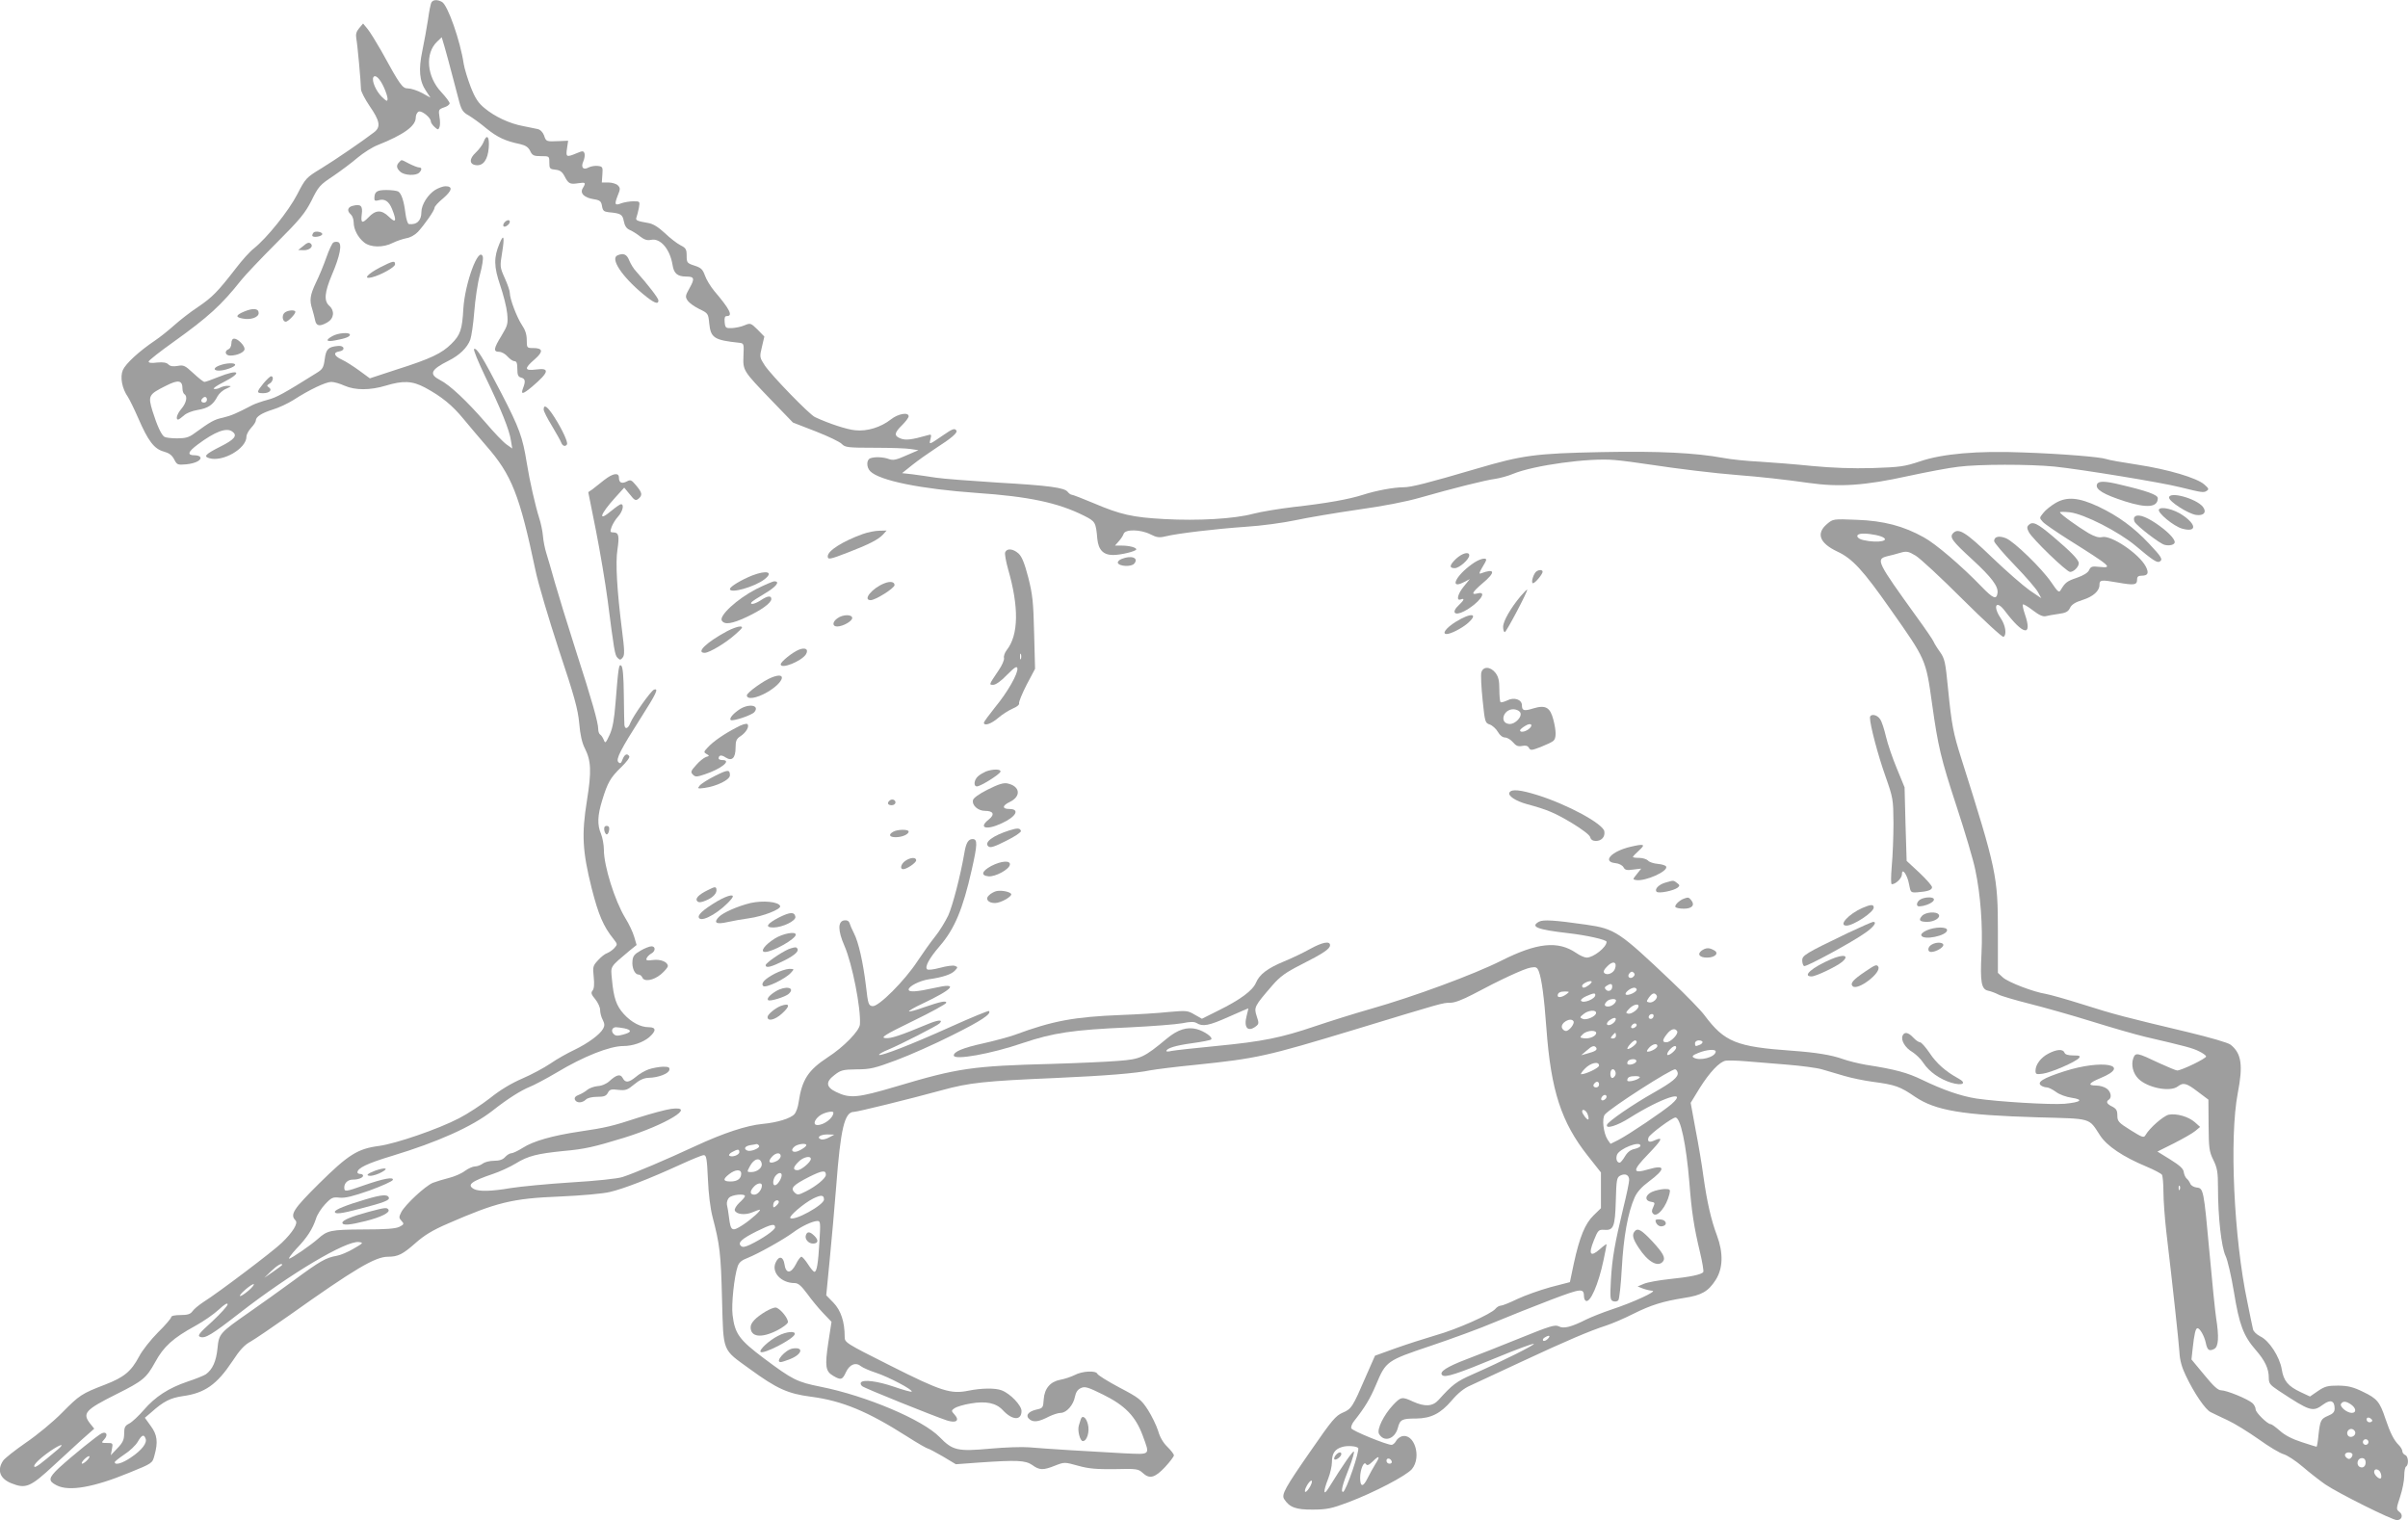 <?xml version="1.0" standalone="no"?>
<!DOCTYPE svg PUBLIC "-//W3C//DTD SVG 20010904//EN"
 "http://www.w3.org/TR/2001/REC-SVG-20010904/DTD/svg10.dtd">
<svg version="1.0" xmlns="http://www.w3.org/2000/svg"
 width="1280pt" height="808pt" viewBox="0 0 1280 808"
 preserveAspectRatio="xMidYMid meet">
<g transform="translate(0,808) scale(0.1,-0.1)"
fill="#9e9e9e" stroke="none">
<path d="M2294 8068 c-5 -7 -13 -49 -19 -93 -7 -44 -20 -118 -30 -165 -21
-100 -16 -161 20 -214 l23 -35 -45 25 c-25 13 -58 24 -74 24 -30 0 -41 15
-143 201 -27 47 -59 99 -72 115 l-24 29 -21 -25 c-15 -18 -19 -32 -15 -55 6
-29 24 -226 25 -271 1 -12 21 -51 46 -88 54 -78 60 -110 25 -138 -61 -47 -207
-147 -282 -193 -81 -49 -84 -53 -128 -138 -46 -89 -161 -232 -231 -288 -20
-15 -63 -63 -95 -105 -96 -124 -125 -154 -202 -206 -41 -27 -97 -71 -126 -97
-29 -26 -75 -63 -102 -81 -86 -58 -156 -123 -171 -157 -16 -38 -4 -99 27 -143
9 -14 34 -65 55 -113 52 -120 84 -163 135 -177 29 -8 44 -19 56 -42 15 -29 18
-30 65 -26 49 5 83 23 73 39 -3 5 -16 9 -29 9 -42 0 -37 18 17 58 91 68 152
91 183 68 29 -21 12 -42 -64 -80 -79 -40 -90 -52 -60 -61 71 -23 199 50 199
114 0 11 11 32 25 47 14 15 25 32 25 39 0 20 32 40 90 58 30 9 80 32 110 51
85 55 172 96 201 96 15 0 46 -9 70 -20 57 -25 136 -25 219 0 93 28 141 26 209
-10 89 -48 145 -94 205 -167 31 -37 85 -102 121 -143 135 -154 177 -261 261
-660 14 -69 71 -260 125 -425 83 -248 101 -315 108 -390 5 -61 15 -104 30
-133 33 -66 36 -121 11 -277 -29 -180 -24 -270 25 -466 36 -141 62 -203 117
-271 21 -27 21 -28 3 -48 -9 -10 -27 -22 -37 -26 -11 -3 -33 -20 -49 -38 -27
-29 -29 -35 -23 -89 4 -38 2 -62 -6 -72 -10 -12 -7 -21 14 -46 14 -17 26 -43
26 -57 0 -15 6 -39 14 -53 10 -20 11 -31 2 -47 -17 -31 -81 -78 -154 -113 -36
-17 -93 -49 -126 -72 -34 -23 -101 -59 -150 -80 -58 -25 -118 -61 -170 -103
-45 -35 -119 -84 -166 -108 -111 -58 -336 -135 -425 -147 -114 -15 -163 -46
-318 -199 -138 -137 -157 -166 -126 -197 15 -15 -15 -63 -73 -119 -45 -44
-340 -267 -417 -315 -24 -16 -50 -37 -58 -49 -11 -15 -25 -20 -64 -20 -29 0
-49 -4 -49 -11 0 -6 -31 -43 -70 -81 -38 -38 -84 -96 -101 -129 -42 -79 -80
-110 -181 -149 -125 -48 -136 -56 -228 -149 -47 -48 -133 -119 -192 -159 -59
-41 -114 -84 -122 -97 -33 -50 -16 -95 44 -119 77 -31 101 -21 226 95 44 41
110 101 147 135 l68 60 -21 26 c-44 56 -28 74 140 158 140 70 158 85 205 170
45 83 95 128 214 193 42 23 97 61 124 86 30 28 47 38 47 28 0 -8 -37 -49 -82
-91 -70 -63 -80 -76 -64 -82 26 -10 61 11 210 127 269 209 565 385 633 377 26
-3 25 -5 -27 -35 -30 -18 -71 -35 -90 -38 -57 -10 -88 -27 -230 -132 -74 -54
-180 -130 -235 -168 -159 -111 -161 -114 -169 -193 -7 -68 -26 -111 -62 -137
-11 -7 -55 -25 -98 -39 -100 -34 -171 -80 -232 -151 -27 -31 -61 -63 -76 -71
-24 -12 -28 -21 -28 -54 0 -32 -7 -48 -36 -78 l-35 -37 6 33 c6 31 5 32 -26
32 -31 0 -32 1 -15 19 21 23 13 43 -12 33 -21 -9 -157 -119 -229 -185 -56 -53
-58 -69 -12 -92 65 -34 197 -11 386 67 123 50 123 50 134 92 20 71 15 110 -20
157 l-31 43 33 28 c67 60 102 77 168 87 118 16 182 62 264 185 39 60 65 88 97
105 23 13 117 77 208 141 342 243 454 310 522 310 54 0 79 13 147 73 45 40 90
68 169 102 261 114 344 135 597 145 115 5 228 15 266 24 74 17 210 70 374 145
61 28 117 51 126 51 14 0 17 -19 22 -127 3 -77 13 -158 25 -203 38 -145 44
-193 50 -435 8 -287 -1 -264 148 -372 144 -105 202 -131 325 -147 167 -22 301
-78 510 -211 56 -36 107 -65 112 -65 4 0 40 -19 78 -41 l70 -42 122 9 c204 14
247 12 284 -13 38 -28 58 -29 122 -3 49 19 50 19 122 -1 57 -16 98 -19 196
-18 114 3 124 1 146 -19 37 -35 65 -28 119 29 26 28 48 57 48 63 0 7 -16 27
-35 46 -22 21 -40 52 -49 85 -9 28 -33 78 -54 111 -36 55 -47 64 -152 119 -62
33 -115 66 -117 73 -8 18 -79 15 -121 -7 -20 -10 -54 -21 -76 -25 -53 -10 -84
-46 -88 -104 -3 -45 -4 -47 -41 -55 -45 -11 -58 -34 -32 -53 21 -15 48 -11
102 17 21 10 48 19 61 19 31 0 68 42 76 86 5 24 15 39 32 46 21 10 37 5 118
-35 117 -58 172 -115 210 -217 39 -107 45 -101 -96 -95 -173 9 -431 25 -508
32 -36 3 -128 0 -205 -7 -175 -16 -201 -10 -270 61 -89 92 -391 220 -633 268
-125 25 -149 37 -300 150 -132 99 -156 131 -168 232 -7 57 9 205 27 257 7 22
22 34 54 46 55 22 188 96 241 135 44 33 104 61 130 61 15 0 16 -11 10 -107 -7
-120 -14 -163 -27 -163 -5 0 -20 18 -34 40 -14 22 -30 40 -35 40 -5 0 -19 -18
-30 -41 -26 -50 -53 -50 -60 1 -6 41 -29 47 -46 11 -26 -52 27 -111 100 -111
19 0 35 -14 67 -57 23 -32 61 -78 85 -103 l44 -46 -17 -110 c-19 -127 -15
-153 26 -177 41 -24 49 -22 68 20 20 42 53 54 81 30 9 -7 45 -23 79 -34 67
-22 198 -91 189 -100 -2 -3 -45 9 -94 26 -88 30 -165 40 -176 22 -3 -5 0 -13
7 -19 12 -11 383 -160 450 -182 50 -16 70 -1 41 31 -18 20 -18 21 0 34 10 7
48 19 86 25 81 14 135 3 171 -36 50 -54 99 -56 99 -4 0 30 -60 93 -106 110
-34 13 -106 12 -176 -2 -94 -19 -143 -4 -415 133 -241 121 -243 123 -243 154
0 79 -20 139 -59 180 l-39 40 18 185 c10 102 26 280 35 395 23 304 44 395 94
395 19 0 295 68 467 115 145 40 228 49 604 65 270 12 429 25 505 41 28 5 136
19 240 29 328 34 376 45 845 187 470 143 469 143 509 143 24 0 65 16 121 45
142 76 273 137 307 142 28 5 34 2 43 -21 15 -40 28 -136 40 -301 24 -331 79
-501 222 -681 l68 -86 0 -95 0 -95 -39 -38 c-45 -44 -74 -113 -105 -255 l-21
-100 -104 -27 c-57 -16 -136 -44 -176 -63 -39 -19 -79 -35 -87 -35 -9 0 -22
-8 -29 -17 -23 -28 -207 -110 -319 -141 -58 -17 -154 -48 -213 -69 l-108 -39
-48 -109 c-71 -165 -77 -174 -124 -194 -37 -16 -58 -41 -165 -196 -142 -204
-161 -239 -146 -263 28 -44 63 -57 152 -56 75 0 101 6 187 38 140 53 310 142
340 177 54 65 12 195 -55 174 -11 -4 -25 -15 -30 -26 -6 -10 -16 -19 -23 -19
-26 0 -210 75 -214 88 -3 7 4 26 16 40 56 71 84 117 116 193 52 124 57 127
289 205 110 37 264 93 341 126 77 32 212 86 299 119 164 62 175 63 176 17 0
-9 4 -19 9 -22 23 -15 68 87 95 217 9 42 16 79 16 83 0 3 -16 -8 -36 -26 -50
-44 -62 -28 -32 46 22 55 26 59 55 57 50 -4 58 15 62 154 3 111 5 124 23 134
27 14 48 4 48 -23 0 -13 -14 -80 -31 -148 -46 -192 -59 -266 -66 -382 -5 -96
-4 -108 11 -114 10 -4 22 -2 28 4 6 6 14 83 19 172 9 165 32 294 68 375 13 29
37 56 76 85 89 66 89 91 -1 65 -88 -26 -89 -9 -4 79 74 77 84 96 36 75 -29
-14 -41 -8 -33 15 7 18 126 106 143 106 27 0 57 -141 74 -345 12 -158 25 -239
56 -369 13 -54 21 -103 18 -107 -8 -14 -73 -27 -181 -38 -56 -6 -117 -17 -135
-25 l-33 -14 28 -11 c16 -6 38 -11 50 -12 30 -1 -105 -63 -215 -99 -48 -16
-108 -40 -135 -53 -81 -41 -122 -51 -147 -37 -20 10 -47 2 -207 -63 -101 -41
-228 -91 -281 -111 -108 -41 -149 -68 -132 -85 14 -16 80 6 295 95 99 41 186
73 192 71 11 -3 -164 -91 -327 -163 -84 -37 -106 -54 -178 -134 -32 -36 -72
-39 -137 -10 -58 27 -64 26 -105 -17 -50 -53 -88 -130 -76 -154 26 -47 84 -29
100 30 12 46 22 51 98 51 78 1 129 26 188 95 33 39 66 66 99 80 28 13 151 70
275 128 238 111 360 163 450 192 30 10 94 37 141 61 96 48 159 67 271 85 94
14 129 35 168 96 39 61 41 143 7 235 -31 82 -53 178 -72 313 -8 61 -27 174
-42 251 l-26 142 47 77 c54 86 106 141 139 147 13 2 61 1 107 -3 47 -4 146
-12 220 -18 74 -6 158 -17 185 -25 28 -8 81 -24 119 -35 37 -11 105 -25 150
-31 121 -16 146 -25 226 -80 109 -73 249 -97 653 -109 290 -8 268 -1 330 -96
36 -56 122 -114 247 -166 41 -17 78 -37 82 -43 4 -6 8 -47 8 -91 0 -44 7 -139
15 -210 34 -287 66 -583 70 -642 2 -43 13 -82 34 -125 44 -93 104 -181 132
-194 13 -7 54 -26 90 -43 37 -17 111 -63 165 -101 54 -39 114 -75 134 -80 19
-6 64 -35 100 -66 36 -31 90 -73 120 -94 69 -47 356 -190 381 -190 27 0 35 28
13 44 -17 13 -17 16 4 80 12 36 22 86 22 111 0 24 4 47 10 50 15 10 12 55 -5
61 -8 4 -15 12 -15 20 0 8 -9 23 -19 33 -26 26 -45 63 -71 140 -30 90 -44 107
-119 143 -53 26 -79 32 -132 33 -57 0 -71 -4 -108 -29 l-42 -29 -49 23 c-68
32 -91 60 -101 121 -11 67 -67 154 -115 176 -19 10 -36 26 -38 38 -3 11 -16
76 -30 145 -72 341 -96 873 -51 1109 29 149 20 212 -38 258 -14 11 -108 38
-228 67 -336 80 -387 93 -554 146 -88 28 -178 53 -200 57 -65 10 -201 62 -229
88 l-26 24 0 218 c0 296 -7 329 -195 923 -42 132 -51 178 -70 370 -14 141 -17
158 -43 195 -16 22 -31 47 -34 55 -3 8 -43 67 -89 130 -211 293 -219 307 -159
323 19 4 52 13 72 19 32 9 42 8 80 -15 24 -14 136 -118 250 -232 114 -113 212
-204 218 -200 18 11 11 61 -15 99 -44 65 -24 100 22 39 98 -130 148 -139 107
-19 -9 26 -14 50 -11 53 3 3 27 -11 54 -32 32 -25 54 -34 68 -30 11 3 41 8 68
12 37 5 50 11 60 31 8 18 28 31 67 43 57 18 90 48 90 80 0 27 8 28 95 13 90
-16 105 -14 105 16 0 15 7 20 24 20 34 0 40 14 22 49 -36 68 -185 169 -233
156 -17 -4 -39 3 -71 21 -57 34 -152 102 -152 111 0 3 23 3 52 0 77 -9 260
-103 350 -178 92 -78 115 -92 128 -84 18 11 11 24 -57 96 -81 86 -163 146
-268 196 -105 49 -168 55 -229 19 -24 -14 -54 -38 -65 -53 -21 -26 -21 -26 -2
-47 11 -12 70 -52 131 -91 234 -147 244 -156 168 -148 -37 4 -44 2 -53 -17 -6
-14 -30 -29 -65 -41 -53 -18 -62 -25 -86 -65 -9 -16 -15 -11 -51 42 -49 72
-196 215 -240 233 -37 15 -63 9 -63 -15 0 -8 49 -66 109 -128 60 -62 116 -127
125 -145 l17 -31 -62 42 c-34 24 -124 102 -200 175 -140 135 -178 158 -206
130 -22 -22 -8 -41 102 -142 102 -94 138 -142 133 -177 -5 -37 -23 -30 -84 33
-106 110 -245 229 -308 263 -107 60 -214 88 -356 93 -125 5 -126 5 -158 -22
-59 -50 -41 -101 53 -146 82 -38 137 -98 285 -309 188 -267 187 -264 220 -500
32 -228 46 -289 131 -548 44 -134 89 -285 99 -336 28 -132 40 -299 33 -441 -8
-156 -1 -193 35 -201 15 -3 39 -12 54 -20 15 -8 90 -30 165 -49 76 -19 225
-61 331 -94 106 -33 234 -70 285 -82 215 -50 253 -60 286 -77 19 -9 36 -21 38
-27 3 -10 -131 -75 -154 -75 -6 0 -49 18 -95 39 -118 56 -126 58 -138 27 -13
-36 -2 -81 27 -110 48 -48 168 -72 209 -41 30 23 47 18 107 -28 l56 -42 1
-135 c1 -122 3 -140 25 -185 21 -43 25 -64 25 -150 0 -154 18 -313 40 -360 11
-22 31 -109 45 -194 28 -172 50 -231 115 -306 50 -57 70 -100 70 -148 0 -30 6
-38 51 -68 170 -112 182 -116 239 -74 38 28 60 20 60 -22 0 -18 -9 -28 -34
-38 -39 -17 -43 -23 -52 -104 -3 -34 -8 -61 -10 -61 -2 0 -38 11 -80 25 -50
16 -90 37 -115 60 -22 19 -43 35 -49 35 -17 0 -80 62 -80 79 0 10 -8 25 -17
33 -25 22 -137 68 -166 68 -17 0 -41 22 -90 82 l-68 82 6 55 c9 83 16 111 26
111 13 0 36 -41 44 -77 8 -40 18 -47 45 -33 23 12 26 64 10 165 -5 33 -21 188
-35 345 -31 339 -32 344 -69 348 -15 2 -30 11 -33 20 -4 9 -12 22 -19 27 -7 6
-14 21 -16 35 -2 18 -21 35 -72 67 l-68 42 88 44 c49 25 100 54 114 66 l25 21
-28 25 c-34 30 -98 48 -139 40 -29 -7 -102 -71 -123 -108 -9 -16 -16 -14 -80
26 -64 40 -70 47 -70 78 0 27 -6 36 -27 47 -29 14 -35 26 -18 37 17 11 11 43
-12 59 -12 9 -37 16 -55 16 -48 0 -41 13 21 39 173 71 11 102 -193 36 -112
-36 -147 -58 -120 -76 8 -5 21 -9 30 -9 8 0 30 -11 48 -24 18 -14 55 -27 83
-31 67 -10 49 -24 -38 -32 -75 -6 -356 11 -469 28 -82 13 -175 45 -287 99 -78
38 -143 56 -298 80 -41 7 -97 21 -125 31 -58 21 -142 35 -270 44 -296 21 -358
46 -465 189 -19 26 -98 107 -175 180 -278 264 -300 279 -453 301 -168 24 -228
28 -251 16 -49 -27 -10 -42 154 -61 98 -11 205 -35 205 -46 0 -29 -70 -84
-106 -84 -11 0 -36 11 -56 25 -97 66 -208 54 -397 -41 -147 -74 -467 -192
-696 -257 -88 -25 -221 -67 -295 -92 -180 -61 -277 -81 -526 -105 -115 -11
-221 -23 -236 -26 -16 -4 -28 -4 -28 -1 0 15 49 30 137 42 52 7 98 16 101 20
11 11 -36 44 -77 55 -51 13 -100 -2 -158 -50 -123 -102 -140 -110 -259 -119
-60 -5 -219 -12 -354 -16 -421 -11 -498 -22 -826 -120 -206 -61 -246 -65 -320
-29 -54 26 -56 54 -8 90 33 26 45 29 118 30 71 0 96 6 211 49 72 27 205 86
296 132 153 76 211 114 196 129 -3 3 -95 -35 -204 -84 -208 -94 -371 -157
-380 -149 -3 3 19 16 49 28 67 28 260 127 272 139 22 22 -7 20 -66 -5 -144
-60 -193 -76 -222 -73 -26 3 -5 17 147 91 97 47 177 91 177 97 0 13 -31 6
-124 -26 -38 -14 -71 -22 -74 -20 -3 3 28 21 69 40 171 81 197 115 67 85 -94
-21 -138 -24 -138 -9 0 18 60 48 109 55 71 10 119 26 137 46 16 17 16 19 0 25
-10 4 -45 -1 -78 -10 -38 -10 -65 -13 -70 -8 -13 13 11 58 67 123 79 91 123
196 170 404 31 137 32 165 5 165 -23 0 -35 -20 -44 -75 -21 -122 -62 -278 -85
-330 -16 -33 -47 -85 -71 -114 -24 -30 -66 -89 -93 -130 -68 -104 -208 -244
-239 -239 -21 3 -24 10 -35 108 -15 124 -39 232 -64 280 -10 19 -20 43 -23 53
-4 12 -14 17 -28 15 -35 -5 -35 -54 1 -136 41 -94 88 -332 82 -417 -2 -34 -87
-121 -171 -175 -105 -69 -137 -119 -155 -240 -3 -24 -13 -52 -22 -62 -20 -23
-93 -45 -169 -52 -85 -8 -207 -48 -358 -118 -155 -72 -324 -144 -386 -164 -26
-9 -141 -21 -275 -29 -126 -8 -270 -22 -320 -30 -105 -18 -169 -19 -196 -5
-39 22 -14 41 101 80 36 12 91 37 122 56 65 40 114 52 253 66 112 10 161 21
321 70 223 69 393 172 252 154 -29 -4 -107 -25 -173 -46 -140 -46 -174 -54
-316 -75 -141 -21 -244 -50 -300 -86 -25 -16 -53 -29 -61 -29 -8 0 -23 -9 -33
-20 -12 -14 -31 -20 -59 -20 -23 0 -50 -7 -60 -15 -11 -8 -29 -15 -41 -15 -12
0 -36 -11 -54 -24 -18 -14 -56 -30 -84 -37 -29 -7 -67 -19 -86 -26 -41 -17
-147 -116 -168 -156 -13 -26 -13 -31 1 -46 15 -16 14 -19 -11 -32 -21 -10 -72
-14 -193 -14 -173 -1 -190 -5 -240 -50 -36 -32 -141 -105 -153 -105 -5 0 12
24 39 53 57 59 86 105 104 160 6 21 29 56 49 77 33 35 41 38 76 34 30 -3 70 7
159 38 66 24 121 49 124 56 6 18 -49 8 -155 -29 -96 -34 -103 -35 -103 -11 0
24 19 42 46 42 29 0 54 10 54 21 0 5 -7 9 -15 9 -8 0 -15 4 -15 8 0 23 51 48
184 88 244 74 425 155 535 241 80 63 150 107 197 126 23 9 87 43 143 76 143
86 282 141 355 141 49 0 103 19 136 46 39 34 39 54 -1 54 -44 0 -93 26 -133
70 -40 44 -54 86 -63 183 -7 75 -14 63 96 156 l35 28 -13 44 c-7 24 -28 69
-47 99 -56 92 -114 277 -114 363 0 26 -7 64 -15 84 -21 49 -19 98 6 179 29 95
44 121 101 176 27 26 47 52 43 58 -11 18 -25 11 -36 -17 -7 -20 -12 -24 -22
-14 -15 15 12 67 123 241 79 124 93 154 66 144 -17 -7 -111 -140 -126 -178
-11 -30 -29 -35 -31 -8 -1 9 -2 81 -3 159 -1 94 -5 146 -13 154 -13 13 -16 -6
-31 -196 -7 -88 -15 -134 -31 -170 -21 -45 -24 -48 -31 -29 -5 12 -13 25 -19
29 -6 3 -11 16 -11 29 0 35 -33 152 -120 421 -44 138 -94 300 -111 360 -17 61
-37 130 -45 155 -8 25 -16 66 -18 92 -2 25 -11 68 -20 95 -20 63 -51 198 -66
293 -22 137 -39 184 -134 368 -101 195 -132 245 -146 237 -5 -3 22 -69 60
-148 84 -174 128 -283 136 -339 l7 -42 -31 22 c-17 12 -67 64 -111 116 -99
114 -190 200 -242 226 -60 31 -50 55 46 103 58 29 99 69 115 112 6 17 16 83
21 148 5 65 18 154 30 197 12 43 19 87 15 97 -22 55 -94 -140 -103 -277 -6
-112 -16 -141 -64 -188 -50 -50 -110 -79 -290 -136 l-143 -47 -56 41 c-30 22
-72 49 -92 58 -42 19 -49 39 -15 44 35 5 28 34 -8 29 -51 -5 -62 -17 -69 -71
-6 -44 -11 -53 -44 -73 -171 -107 -212 -130 -259 -142 -30 -8 -67 -21 -81 -28
-86 -45 -112 -56 -157 -67 -47 -10 -64 -20 -154 -85 -27 -20 -46 -25 -90 -25
-31 0 -61 4 -67 8 -17 11 -39 60 -63 136 -25 83 -22 89 72 136 65 33 87 29 87
-16 0 -12 5 -26 10 -29 18 -11 11 -46 -15 -77 -24 -28 -33 -58 -18 -58 4 0 17
10 30 21 13 13 44 25 74 30 55 9 82 27 105 72 8 15 29 34 47 41 28 13 29 14 9
15 -13 1 -32 -4 -43 -10 -11 -6 -25 -8 -32 -6 -7 2 16 18 50 35 106 54 85 73
-29 27 -34 -14 -66 -25 -71 -25 -6 0 -32 21 -59 46 -45 42 -53 45 -84 39 -24
-4 -39 -2 -49 8 -10 10 -28 13 -60 10 -29 -4 -45 -2 -45 5 0 6 60 53 133 105
184 132 253 194 360 329 20 25 103 113 185 195 128 128 153 159 188 227 36 74
45 84 115 130 41 28 100 72 130 98 30 25 78 56 107 67 138 55 202 101 202 146
0 14 7 28 16 32 16 6 64 -32 64 -52 0 -7 9 -20 20 -30 18 -16 20 -16 26 -1 4
9 4 34 0 55 -6 37 -4 40 24 50 17 5 30 15 30 22 0 7 -20 33 -44 59 -78 83 -88
207 -22 269 l24 23 16 -54 c8 -29 27 -96 40 -148 14 -52 31 -117 38 -144 11
-40 20 -54 50 -70 20 -12 62 -42 94 -69 58 -47 101 -67 179 -83 29 -7 43 -16
53 -36 11 -24 19 -28 58 -28 44 0 44 0 44 -34 0 -32 3 -35 32 -38 24 -2 36
-11 48 -33 21 -41 29 -46 73 -39 40 6 43 4 25 -26 -17 -27 7 -51 59 -59 32 -5
39 -11 43 -36 4 -25 10 -30 35 -33 65 -6 74 -11 81 -48 5 -25 14 -39 33 -47
14 -6 39 -22 55 -35 21 -16 36 -21 56 -17 50 11 101 -48 115 -133 7 -46 26
-62 74 -62 42 0 45 -11 16 -62 -23 -41 -23 -46 -9 -67 9 -12 37 -32 62 -44 46
-22 47 -24 52 -76 8 -77 26 -89 160 -103 24 -3 25 -5 22 -68 -3 -80 -3 -80
148 -237 l115 -119 121 -47 c67 -26 129 -56 139 -67 17 -18 32 -20 174 -20 86
0 173 -3 194 -7 l39 -6 -65 -28 c-53 -24 -70 -27 -92 -19 -30 11 -75 13 -99 4
-21 -8 -21 -48 0 -69 50 -50 269 -94 564 -115 279 -19 434 -52 572 -121 61
-31 63 -34 71 -124 6 -58 32 -85 84 -85 42 0 123 20 123 30 0 10 -37 20 -79
20 l-34 0 20 23 c11 12 23 30 26 40 9 25 91 23 142 -3 33 -17 47 -19 80 -11
65 16 269 40 427 51 83 5 199 21 265 35 65 14 214 39 331 56 136 19 256 42
335 65 165 47 342 92 397 99 25 4 66 15 92 26 111 46 405 86 538 74 41 -3 129
-15 195 -25 137 -21 342 -46 460 -55 117 -9 255 -24 380 -42 162 -23 298 -14
525 36 102 22 223 45 270 50 108 14 377 14 511 1 136 -14 573 -85 669 -110
114 -28 124 -30 140 -19 13 8 11 13 -13 34 -40 35 -192 80 -355 105 -79 12
-154 25 -166 30 -30 11 -237 28 -441 35 -243 10 -431 -7 -548 -47 -84 -28
-106 -31 -253 -36 -107 -3 -215 1 -320 11 -88 9 -213 19 -279 23 -66 3 -154
12 -195 20 -148 27 -340 37 -645 31 -352 -7 -421 -16 -665 -88 -259 -76 -348
-99 -389 -99 -51 0 -144 -17 -216 -40 -75 -24 -191 -45 -369 -65 -76 -9 -173
-25 -215 -36 -101 -27 -292 -38 -472 -28 -169 9 -234 24 -377 85 -57 24 -109
44 -114 44 -6 0 -16 7 -22 15 -17 23 -97 34 -375 50 -141 9 -287 20 -326 26
-38 6 -95 14 -125 18 l-55 6 55 44 c30 24 87 64 125 89 83 53 116 82 109 93
-9 14 -19 11 -70 -24 -77 -53 -76 -52 -68 -21 6 25 5 27 -17 20 -84 -24 -115
-27 -141 -17 -37 14 -35 30 7 71 19 19 35 40 35 47 0 24 -56 14 -94 -16 -53
-42 -127 -65 -190 -58 -44 4 -139 35 -214 70 -30 14 -231 221 -267 275 -27 42
-28 44 -15 98 l13 55 -36 37 c-36 35 -38 36 -69 23 -18 -8 -49 -14 -68 -15
-32 -1 -35 1 -38 32 -2 24 1 32 12 32 34 0 14 38 -67 133 -20 24 -43 62 -50
83 -12 33 -21 41 -55 52 -40 13 -42 16 -42 53 0 33 -4 41 -32 55 -18 9 -56 38
-84 65 -36 33 -63 50 -90 54 -58 10 -67 14 -61 29 3 8 9 31 13 50 6 36 6 36
-29 36 -20 0 -48 -5 -63 -10 -36 -14 -39 -8 -21 39 15 36 15 42 1 56 -8 8 -31
15 -50 15 l-35 0 3 43 c3 39 1 42 -24 45 -15 2 -37 -2 -49 -8 -29 -16 -43 0
-28 33 6 14 9 33 6 42 -6 14 -10 14 -43 0 -53 -22 -57 -20 -50 26 l6 41 -47
-2 c-70 -3 -70 -3 -81 30 -7 18 -20 31 -34 34 -13 3 -48 10 -78 16 -71 13
-150 50 -204 95 -34 28 -50 52 -74 113 -16 42 -33 97 -37 122 -18 122 -85 314
-116 330 -24 13 -46 12 -55 -2z m-253 -453 c10 -22 19 -49 19 -59 0 -17 -4
-16 -30 9 -31 30 -56 87 -45 105 10 16 35 -8 56 -55z m-941 -1660 c0 -8 -7
-15 -15 -15 -16 0 -20 12 -8 23 11 12 23 8 23 -8z m8898 -726 c59 -22 -12 -38
-92 -20 -34 7 -45 27 -19 33 22 5 79 -2 111 -13z m-1413 -2297 c-7 -24 -42
-39 -57 -24 -7 7 -2 19 17 37 29 30 52 22 40 -13z m98 -43 c-17 -17 -37 -1
-22 17 8 10 15 12 23 4 7 -7 7 -13 -1 -21z m-237 -45 c-23 -17 -36 -18 -36 -4
0 12 42 31 50 23 3 -3 -4 -11 -14 -19z m124 -8 c0 -21 -20 -30 -33 -17 -9 9
-8 14 3 21 21 14 30 12 30 -4z m130 -16 c0 -14 -48 -35 -58 -26 -8 9 26 36 45
36 7 0 13 -5 13 -10z m-374 -25 c-22 -16 -46 -20 -46 -7 0 15 13 22 39 22 25
-1 25 -1 7 -15z m154 -4 c0 -21 -65 -47 -76 -30 -3 5 10 16 28 24 39 17 48 18
48 6z m326 -2 c9 -15 -20 -42 -40 -37 -15 3 -15 5 -1 26 18 24 30 28 41 11z
m-216 -27 c0 -14 -23 -32 -42 -32 -21 0 -23 11 -6 28 13 13 48 16 48 4z m120
-30 c0 -16 -38 -44 -55 -40 -14 3 -14 6 5 26 21 22 50 30 50 14z m-226 -37
c-1 -17 -50 -39 -70 -31 -18 7 -18 9 5 27 25 20 67 23 65 4z m306 -13 c0 -13
-12 -22 -22 -16 -10 6 -1 24 13 24 5 0 9 -4 9 -8z m-202 -24 c-6 -17 -36 -34
-45 -24 -4 4 1 14 11 22 24 17 39 18 34 2z m-224 -6 c8 -13 -23 -52 -40 -52
-8 0 -17 7 -21 16 -10 27 46 59 61 36z m336 -21 c0 -5 -7 -11 -15 -15 -15 -5
-20 5 -8 17 9 10 23 9 23 -2z m-5381 -17 c41 -9 39 -21 -6 -33 -29 -8 -41 -8
-51 3 -16 15 -8 36 12 36 8 0 28 -3 45 -6z m5596 -15 c9 -14 -34 -59 -57 -59
-23 0 -23 11 3 44 21 27 43 33 54 15z m-431 -14 c-7 -17 -43 -29 -70 -23 -17
3 -17 4 0 21 22 22 78 24 70 2z m106 -10 c0 -8 -7 -15 -16 -15 -14 0 -14 3 -4
15 7 8 14 15 16 15 2 0 4 -7 4 -15z m110 -34 c0 -12 -42 -42 -49 -36 -5 6 29
45 41 45 4 0 8 -4 8 -9z m350 0 c0 -5 -7 -12 -16 -15 -22 -9 -24 -8 -24 9 0 8
9 15 20 15 11 0 20 -4 20 -9z m-240 -21 c0 -11 -33 -30 -51 -30 -8 0 -5 7 6
20 19 21 45 27 45 10z m-325 -9 c7 -12 -6 -20 -48 -31 l-32 -9 28 24 c30 27
42 30 52 16z m425 1 c0 -14 -39 -46 -47 -39 -3 4 2 16 12 27 19 21 35 26 35
12z m210 -21 c0 -30 -86 -53 -118 -32 -10 6 -3 13 25 24 43 18 93 22 93 8z
m-422 -53 c-5 -15 -48 -24 -48 -10 0 14 12 22 33 22 10 0 17 -5 15 -12z m-198
-22 c0 -12 -70 -46 -95 -46 -5 0 4 14 20 30 30 31 75 41 75 16z m87 -50 c-4
-9 -11 -16 -17 -16 -11 0 -14 33 -3 44 11 10 26 -11 20 -28z m331 12 c4 -23
-29 -50 -126 -105 -110 -62 -245 -154 -250 -172 -8 -24 55 -5 122 38 169 106
314 154 221 72 -45 -39 -226 -161 -282 -190 l-42 -21 -16 23 c-22 35 -31 113
-14 133 29 35 357 246 374 240 6 -1 11 -10 13 -18z m-203 -27 c-15 -14 -65
-25 -65 -14 0 17 12 23 44 23 18 0 26 -4 21 -9z m-215 -36 c0 -8 -7 -15 -15
-15 -16 0 -20 12 -8 23 11 12 23 8 23 -8z m40 -64 c0 -12 -20 -25 -27 -18 -7
7 6 27 18 27 5 0 9 -4 9 -9z m-101 -93 c5 -13 7 -25 4 -28 -5 -6 -33 30 -33
42 0 17 21 7 29 -14z m-4009 8 c0 -28 -49 -66 -85 -66 -24 0 -18 26 11 49 23
18 74 29 74 17z m-23 -132 c-16 -9 -35 -13 -43 -10 -26 10 -4 26 34 26 l37 -1
-28 -15z m-372 -44 c7 -12 -43 -33 -62 -26 -22 9 -14 24 15 29 15 2 30 5 34 6
4 0 10 -4 13 -9z m250 0 c-3 -6 -19 -17 -35 -25 -34 -18 -54 0 -25 22 22 15
69 18 60 3z m4435 0 c0 -6 -14 -13 -31 -17 -21 -4 -38 -17 -51 -39 -11 -19
-24 -34 -28 -34 -15 0 -22 19 -15 41 11 33 125 78 125 49z m-4790 -34 c0 -15
-38 -29 -53 -19 -5 3 1 12 14 19 31 17 39 17 39 0z m220 -21 c0 -8 -9 -19 -19
-25 -40 -21 -55 -6 -25 24 19 20 44 21 44 1z m160 -15 c0 -17 -51 -60 -71 -60
-26 0 -24 16 6 45 24 25 65 34 65 15z m-261 -25 c4 -22 -24 -45 -56 -45 -23 0
-23 1 -8 29 22 44 57 52 64 16z m-109 -53 c0 -27 -20 -42 -57 -42 -40 0 -42
12 -7 39 33 26 64 27 64 3z m450 -7 c0 -18 -54 -62 -107 -88 -40 -20 -44 -20
-60 -5 -23 23 -7 39 79 83 69 34 88 37 88 10z m-237 -13 c-8 -23 -24 -42 -34
-42 -15 0 -10 38 7 54 19 19 35 12 27 -12z m-103 -43 c0 -23 -22 -49 -40 -49
-24 0 -26 17 -3 42 18 20 43 24 43 7z m7537 -21 c-3 -8 -6 -5 -6 6 -1 11 2 17
5 13 3 -3 4 -12 1 -19z m-7627 -36 c0 -4 -13 -20 -30 -35 -16 -15 -27 -34 -24
-41 8 -21 55 -26 93 -10 18 8 36 14 39 14 13 0 -46 -53 -91 -82 -56 -36 -63
-32 -72 42 -3 25 -8 55 -11 67 -2 12 3 29 12 37 15 16 84 23 84 8z m420 -18
c0 -29 -160 -117 -179 -98 -9 9 73 79 121 103 43 21 58 20 58 -5z m-240 -13
c0 -5 -7 -14 -15 -21 -12 -10 -15 -10 -15 2 0 8 3 18 7 21 9 10 23 9 23 -2z
m-20 -135 c0 -14 -68 -61 -133 -92 -28 -13 -40 -15 -49 -6 -17 17 4 37 84 77
77 38 98 43 98 21z m-2620 -199 c0 -2 -21 -18 -47 -36 l-48 -33 37 36 c32 31
58 45 58 33z m-180 -138 c-49 -41 -63 -35 -16 6 22 19 42 32 45 29 3 -3 -10
-19 -29 -35z m6907 -256 c-9 -9 -20 -13 -24 -9 -4 4 -1 11 7 16 25 16 35 11
17 -7z m4271 -349 c27 -19 29 -44 3 -44 -26 0 -66 34 -57 48 10 16 27 15 54
-4z m112 -85 c0 -5 -7 -9 -15 -9 -8 0 -15 7 -15 15 0 9 6 12 15 9 8 -4 15 -10
15 -15z m-90 -65 c0 -20 -30 -30 -40 -13 -11 17 7 40 26 32 8 -3 14 -12 14
-19z m-11746 -31 c9 -23 -20 -61 -78 -100 -45 -31 -86 -43 -86 -25 0 4 23 22
51 41 28 18 60 48 71 67 22 38 33 42 42 17z m11816 -18 c0 -8 -7 -15 -15 -15
-8 0 -15 7 -15 15 0 8 7 15 15 15 8 0 15 -7 15 -15z m-12281 -38 c-96 -81
-120 -99 -126 -93 -9 8 29 45 87 85 52 35 77 41 39 8z m6910 7 c12 -10 -65
-234 -80 -234 -13 0 -3 40 33 129 16 41 27 79 25 85 -3 9 -57 -68 -135 -194
-28 -45 -29 -18 -2 50 11 28 20 68 20 88 0 47 16 70 55 81 26 8 72 5 84 -5z
m5284 -31 c4 -3 2 -12 -4 -20 -9 -10 -15 -10 -25 -2 -8 6 -11 15 -8 20 6 11
28 12 37 2z m-12038 -33 c-10 -11 -23 -20 -28 -20 -6 0 -2 9 8 20 10 11 23 20
28 20 6 0 2 -9 -8 -20z m6846 -22 c-11 -18 -30 -52 -42 -76 -23 -48 -39 -47
-39 3 0 44 20 91 31 73 6 -10 15 -6 36 14 35 35 41 28 14 -14z m87 14 c2 -7
-3 -12 -12 -12 -9 0 -16 7 -16 16 0 17 22 14 28 -4z m5175 6 c6 -19 -3 -38
-18 -38 -18 0 -28 17 -21 35 7 18 33 20 39 3z m82 -69 c4 -11 4 -23 1 -26 -8
-9 -36 17 -36 33 0 22 28 16 35 -7z m-5690 -69 c-9 -16 -20 -30 -26 -30 -5 0
-3 14 6 30 9 17 20 30 26 30 5 0 3 -13 -6 -30z"/>
<path d="M7100 345 c-7 -9 -10 -18 -7 -22 8 -7 37 15 37 28 0 14 -16 11 -30
-6z"/>
<path d="M2570 7324 c-6 -15 -24 -39 -41 -55 -36 -33 -35 -63 2 -67 38 -4 62
29 67 93 5 60 -11 76 -28 29z"/>
<path d="M2122 7218 c-17 -17 -15 -32 6 -51 22 -20 83 -22 100 -5 16 16 15 28
-1 28 -7 0 -30 9 -52 20 -46 24 -39 22 -53 8z"/>
<path d="M2314 7071 c-39 -24 -74 -79 -74 -118 0 -45 -24 -69 -66 -64 -7 0
-15 27 -19 58 -8 65 -21 104 -38 115 -7 4 -35 8 -63 8 -52 0 -64 -9 -64 -46 0
-11 6 -13 20 -9 34 11 57 -4 74 -46 26 -65 21 -78 -18 -40 -38 37 -70 36 -108
-5 -33 -34 -41 -30 -35 17 6 45 -5 56 -48 45 -28 -7 -32 -27 -10 -46 8 -7 15
-26 15 -42 0 -37 23 -81 56 -107 34 -27 101 -28 152 -2 20 10 53 21 73 25 20
3 46 18 61 34 37 41 88 114 88 128 0 7 21 30 47 51 47 41 51 63 10 63 -12 0
-36 -9 -53 -19z"/>
<path d="M2681 6897 c-6 -8 -8 -17 -4 -20 7 -8 33 11 33 24 0 13 -16 11 -29
-4z"/>
<path d="M1667 6844 c-4 -4 -7 -11 -7 -16 0 -13 50 -6 53 7 2 12 -36 19 -46 9z"/>
<path d="M2655 6785 c-31 -73 -30 -123 4 -222 17 -50 34 -117 37 -149 5 -55 3
-63 -30 -118 -42 -68 -45 -86 -13 -86 13 0 33 -11 45 -25 12 -14 29 -25 37
-25 11 0 15 -11 15 -41 0 -32 4 -42 20 -46 22 -6 25 -19 10 -57 -13 -35 -1
-33 51 11 88 75 93 99 19 89 -63 -8 -65 5 -8 54 47 41 45 60 -8 60 -33 0 -34
1 -34 43 0 29 -8 54 -26 80 -27 41 -64 138 -64 170 0 11 -12 46 -27 79 -26 58
-26 62 -14 135 14 85 9 104 -14 48z"/>
<path d="M1772 6791 c-6 -3 -23 -39 -37 -79 -14 -40 -39 -101 -56 -135 -31
-66 -35 -93 -19 -141 5 -17 12 -43 15 -58 6 -32 25 -35 66 -11 35 21 39 61 9
88 -29 26 -25 71 15 166 42 98 55 163 33 172 -8 3 -20 2 -26 -2z"/>
<path d="M1609 6770 l-24 -19 31 -1 c30 0 51 20 37 34 -10 10 -20 7 -44 -14z"/>
<path d="M3283 6723 c-41 -16 22 -112 134 -205 59 -49 83 -59 83 -35 0 12 -55
83 -119 155 -12 12 -28 38 -36 57 -13 34 -31 41 -62 28z"/>
<path d="M2019 6658 c-68 -36 -91 -64 -42 -52 48 12 123 54 123 69 0 21 -10
19 -81 -17z"/>
<path d="M1298 6424 c-45 -19 -48 -30 -9 -37 43 -9 86 6 86 29 0 25 -29 28
-77 8z"/>
<path d="M1510 6415 c-13 -16 -7 -45 9 -45 12 0 51 40 51 52 0 14 -47 9 -60
-7z"/>
<path d="M1768 6294 c-41 -22 -34 -33 15 -23 54 10 77 19 77 30 0 14 -62 10
-92 -7z"/>
<path d="M1230 6255 c0 -14 -7 -28 -15 -31 -24 -10 -18 -34 9 -34 37 0 76 18
76 35 0 19 -36 55 -55 55 -9 0 -15 -9 -15 -25z"/>
<path d="M1168 6138 c-34 -12 -36 -28 -4 -28 31 0 86 20 86 31 0 12 -47 10
-82 -3z"/>
<path d="M1401 6043 c-38 -47 -39 -53 -2 -53 34 0 50 18 30 31 -12 8 -11 11 4
20 18 10 24 39 8 39 -5 0 -23 -17 -40 -37z"/>
<path d="M2890 5903 c0 -9 20 -48 44 -87 23 -39 46 -79 49 -88 7 -19 22 -24
31 -10 6 11 -25 79 -68 146 -36 56 -56 70 -56 39z"/>
<path d="M3211 5528 c-22 -18 -50 -40 -62 -49 l-22 -15 41 -205 c22 -112 50
-278 62 -369 34 -264 38 -293 53 -307 12 -12 16 -12 27 2 11 13 10 38 -4 148
-26 206 -35 355 -24 425 11 73 7 92 -21 92 -18 0 -19 3 -10 29 6 16 21 41 35
56 24 26 33 65 15 65 -5 0 -28 -16 -51 -35 -74 -62 -62 -21 20 70 l48 53 30
-36 c25 -32 31 -35 46 -23 22 19 20 32 -12 70 -25 30 -30 33 -50 22 -27 -14
-42 -7 -42 20 0 29 -32 24 -79 -13z"/>
<path d="M11147 5506 c-11 -27 34 -54 149 -91 117 -37 174 -32 174 17 0 18
-59 39 -200 72 -81 20 -116 20 -123 2z"/>
<path d="M11530 5435 c0 -21 100 -85 143 -92 42 -6 59 15 36 44 -37 44 -179
83 -179 48z"/>
<path d="M11476 5372 c-10 -16 79 -90 124 -102 76 -21 78 20 3 71 -46 32 -116
49 -127 31z"/>
<path d="M11345 5330 c-3 -5 -2 -16 2 -24 13 -23 134 -116 159 -122 27 -7 54
1 54 14 0 20 -43 62 -101 101 -60 40 -101 51 -114 31z"/>
<path d="M10783 5289 c-9 -9 -9 -18 2 -38 18 -35 200 -211 219 -211 19 0 46
27 46 46 0 18 -38 58 -138 143 -83 70 -107 82 -129 60z"/>
<path d="M4585 5241 c-105 -38 -185 -88 -185 -118 0 -19 11 -17 109 21 112 43
161 69 185 95 l19 21 -39 -1 c-21 0 -62 -8 -89 -18z"/>
<path d="M5343 5144 c-3 -8 4 -48 15 -87 59 -204 57 -352 -7 -433 -10 -13 -17
-32 -14 -42 2 -10 -11 -40 -30 -67 -51 -76 -51 -75 -27 -75 13 0 43 21 73 53
40 40 52 48 55 35 5 -26 -51 -126 -119 -208 -32 -40 -59 -77 -59 -81 0 -20 39
-7 76 25 22 19 57 41 78 50 22 9 36 21 33 28 -2 7 16 51 40 98 l45 85 -5 190
c-4 165 -8 204 -31 295 -20 77 -34 111 -52 128 -29 26 -62 29 -71 6z m84 -566
c-3 -7 -5 -2 -5 12 0 14 2 19 5 13 2 -7 2 -19 0 -25z"/>
<path d="M7741 5111 c-37 -35 -39 -51 -8 -51 24 0 77 47 77 68 0 22 -37 12
-69 -17z"/>
<path d="M5962 5109 c-13 -5 -22 -15 -20 -21 7 -19 72 -22 87 -4 26 31 -15 46
-67 25z"/>
<path d="M7824 5081 c-88 -63 -120 -135 -44 -96 l33 17 -31 -38 c-34 -41 -43
-80 -17 -70 22 8 18 -4 -10 -30 -42 -39 -24 -60 28 -33 76 40 129 109 72 95
-38 -10 -30 6 25 53 72 60 68 82 -9 53 -10 -4 -8 5 7 30 12 19 22 38 22 42 0
15 -40 4 -76 -23z"/>
<path d="M8162 5038 c-15 -20 -24 -58 -13 -58 11 0 51 48 51 61 0 13 -26 11
-38 -3z"/>
<path d="M3998 5021 c-57 -23 -118 -59 -118 -72 0 -26 133 12 184 52 50 39 12
50 -66 20z"/>
<path d="M4018 4948 c-100 -52 -197 -141 -181 -167 15 -23 54 -17 131 19 79
37 132 75 132 96 0 19 -19 18 -55 -6 -30 -20 -60 -27 -51 -12 3 5 35 26 71 47
61 36 84 65 51 65 -8 0 -52 -19 -98 -42z"/>
<path d="M4700 4979 c-65 -26 -116 -89 -72 -89 26 0 127 64 127 80 0 18 -23
22 -55 9z"/>
<path d="M8083 4911 c-53 -63 -93 -133 -93 -163 0 -15 4 -28 9 -28 8 0 124
220 119 226 -2 1 -17 -14 -35 -35z"/>
<path d="M4452 4794 c-28 -19 -29 -44 -2 -44 30 0 80 28 80 45 0 20 -49 20
-78 -1z"/>
<path d="M7737 4774 c-51 -32 -74 -64 -47 -64 21 0 76 28 108 54 66 56 24 63
-61 10z"/>
<path d="M3865 4725 c-110 -59 -168 -115 -119 -115 25 0 116 55 165 100 37 33
41 39 23 40 -12 0 -43 -11 -69 -25z"/>
<path d="M4245 4626 c-35 -15 -95 -64 -95 -77 0 -28 110 16 134 53 16 27 -3
39 -39 24z"/>
<path d="M7874 4505 c-3 -14 0 -79 7 -146 12 -116 13 -122 38 -130 14 -5 34
-23 43 -39 10 -18 25 -30 38 -30 11 0 30 -11 42 -25 17 -20 28 -24 49 -20 19
4 30 1 36 -10 9 -15 14 -14 64 5 30 12 60 26 66 32 16 13 16 50 0 113 -17 65
-41 79 -105 60 -51 -16 -62 -13 -62 16 0 31 -42 45 -78 26 -17 -8 -33 -12 -36
-9 -3 3 -6 33 -6 67 0 48 -5 68 -21 89 -27 34 -66 35 -75 1z m205 -209 c18
-21 -24 -68 -58 -64 -52 6 -30 78 23 78 13 0 29 -6 35 -14z m45 -93 c-20 -14
-44 -17 -44 -5 0 4 12 15 28 24 31 20 46 3 16 -19z"/>
<path d="M4102 4479 c-44 -17 -132 -81 -132 -95 0 -24 51 -16 107 16 90 52
110 113 25 79z"/>
<path d="M3935 4312 c-36 -23 -60 -50 -51 -59 9 -9 112 25 126 42 29 35 -25
47 -75 17z"/>
<path d="M9940 4265 c0 -38 43 -201 82 -310 41 -117 42 -123 43 -250 0 -71 -4
-174 -9 -227 -5 -60 -5 -98 0 -98 21 0 54 32 54 53 0 38 29 -3 38 -54 8 -43 9
-44 43 -42 55 4 79 12 79 27 0 8 -30 42 -67 77 l-68 63 -6 195 -5 196 -41 100
c-23 55 -49 131 -58 170 -9 38 -22 80 -31 92 -16 26 -54 31 -54 8z"/>
<path d="M3915 4213 c-66 -34 -125 -75 -153 -106 -22 -23 -22 -26 -6 -35 16
-9 16 -10 -4 -16 -11 -4 -35 -23 -52 -43 -28 -31 -30 -37 -17 -50 13 -14 21
-13 63 1 88 29 146 76 94 76 -11 0 -20 4 -20 8 0 19 15 21 37 6 34 -22 53 -3
53 52 0 36 5 47 25 60 31 20 50 53 38 65 -5 5 -30 -2 -58 -18z"/>
<path d="M3799 3955 c-36 -18 -72 -41 -80 -51 -13 -16 -11 -17 27 -12 64 9
134 43 134 67 0 32 -11 31 -81 -4z"/>
<path d="M5240 3979 c-13 -6 -33 -17 -42 -26 -21 -19 -24 -53 -5 -53 19 0 120
63 125 78 4 15 -41 15 -78 1z"/>
<path d="M5250 3883 c-46 -23 -76 -45 -78 -56 -6 -28 27 -57 64 -57 45 0 53
-19 21 -45 -59 -46 -15 -60 68 -21 77 35 98 76 40 76 -39 0 -38 18 2 37 63 30
56 85 -13 99 -21 4 -48 -5 -104 -33z"/>
<path d="M8024 3868 c-11 -17 32 -46 95 -63 104 -28 145 -45 237 -100 54 -33
94 -63 97 -75 3 -13 14 -20 30 -20 30 0 50 22 45 51 -6 40 -196 143 -356 193
-90 28 -137 33 -148 14z"/>
<path d="M4727 3823 c-13 -12 -7 -23 13 -23 11 0 20 7 20 15 0 15 -21 21 -33
8z"/>
<path d="M3212 3668 c2 -13 8 -23 13 -23 6 0 11 10 13 23 2 15 -2 22 -13 22
-11 0 -15 -7 -13 -22z"/>
<path d="M5365 3666 c-88 -28 -136 -64 -111 -85 10 -9 32 -2 95 30 45 22 80
46 78 52 -5 16 -18 17 -62 3z"/>
<path d="M4748 3659 c-27 -15 -21 -29 13 -29 34 0 69 15 69 30 0 13 -60 12
-82 -1z"/>
<path d="M8667 3579 c-102 -24 -153 -80 -79 -87 18 -2 36 -11 42 -22 8 -15 18
-17 52 -12 l42 5 -23 -29 c-23 -28 -23 -29 -3 -32 48 -7 168 46 159 71 -2 7
-22 13 -44 15 -23 2 -47 10 -53 18 -7 7 -28 14 -46 14 -19 0 -34 2 -34 5 0 3
15 19 33 35 36 33 27 36 -46 19z"/>
<path d="M4812 3504 c-23 -16 -30 -44 -11 -44 19 0 69 34 69 47 0 18 -31 16
-58 -3z"/>
<path d="M5269 3477 c-51 -28 -57 -51 -14 -55 36 -3 108 36 113 61 5 25 -45
22 -99 -6z"/>
<path d="M8854 3389 c-37 -10 -61 -36 -48 -49 11 -11 92 6 112 22 12 10 11 14
-4 25 -20 15 -18 14 -60 2z"/>
<path d="M3763 3349 c-51 -25 -70 -46 -56 -60 7 -7 21 -6 44 4 40 16 62 40 57
62 -3 13 -9 12 -45 -6z"/>
<path d="M5295 3343 c-11 -3 -28 -12 -37 -21 -23 -20 -6 -42 31 -42 32 0 97
38 85 50 -12 12 -55 19 -79 13z"/>
<path d="M3815 3291 c-79 -47 -112 -77 -98 -92 20 -21 119 39 172 104 22 28
-16 21 -74 -12z"/>
<path d="M8950 3303 c-24 -9 -50 -35 -44 -44 3 -5 23 -9 45 -9 43 0 60 19 39
45 -13 16 -16 17 -40 8z"/>
<path d="M10208 3299 c-10 -5 -18 -17 -18 -25 0 -12 7 -14 33 -9 57 13 79 45
30 45 -16 0 -36 -5 -45 -11z"/>
<path d="M3989 3280 c-69 -17 -146 -51 -168 -74 -30 -31 -14 -41 47 -27 26 6
77 15 113 20 74 10 172 48 166 65 -8 23 -91 31 -158 16z"/>
<path d="M9900 3254 c-73 -32 -130 -94 -85 -94 37 0 145 71 145 96 0 18 -16
17 -60 -2z"/>
<path d="M4140 3203 c-65 -34 -76 -53 -28 -53 49 1 120 36 116 57 -5 27 -28
26 -88 -4z"/>
<path d="M10217 3212 c-21 -23 -13 -32 28 -32 36 0 71 22 61 38 -11 19 -71 14
-89 -6z"/>
<path d="M9825 3122 c-229 -110 -245 -120 -245 -147 0 -13 4 -27 10 -30 10 -6
256 127 327 178 43 30 62 57 40 57 -7 -1 -66 -27 -132 -58z"/>
<path d="M10242 3135 c-19 -8 -32 -20 -29 -27 9 -28 137 -2 137 28 0 19 -64
18 -108 -1z"/>
<path d="M4118 3091 c-54 -34 -80 -71 -51 -71 40 0 163 69 163 92 0 19 -69 6
-112 -21z"/>
<path d="M6964 3036 c-34 -19 -96 -49 -138 -66 -89 -37 -131 -69 -150 -114
-17 -41 -85 -91 -199 -147 l-88 -44 -39 22 c-37 22 -44 22 -137 14 -54 -6
-168 -13 -253 -16 -251 -10 -364 -31 -564 -105 -33 -12 -109 -32 -170 -46
-106 -23 -156 -44 -156 -64 0 -27 198 8 367 66 161 54 264 70 563 83 124 6
251 16 284 22 44 9 63 9 77 1 32 -20 65 -14 170 33 56 25 103 45 104 45 1 0
-2 -17 -8 -38 -17 -63 5 -90 48 -58 17 13 18 17 5 55 -15 47 -13 52 84 164 41
47 70 68 151 109 118 60 155 84 155 104 0 24 -41 16 -106 -20z"/>
<path d="M10268 3059 c-22 -12 -24 -39 -3 -39 25 0 65 23 65 37 0 15 -37 17
-62 2z"/>
<path d="M3405 3027 c-32 -18 -41 -29 -43 -54 -4 -37 12 -73 32 -73 8 0 16 -7
20 -15 9 -25 59 -17 99 16 20 17 37 37 37 44 0 22 -39 38 -81 32 -30 -4 -36
-2 -32 9 3 8 14 19 24 25 24 12 25 39 2 39 -10 0 -36 -10 -58 -23z"/>
<path d="M4192 3035 c-43 -19 -122 -74 -122 -85 0 -18 30 -10 100 25 63 32 84
55 62 69 -4 2 -22 -2 -40 -9z"/>
<path d="M9045 3027 c-25 -19 -11 -37 29 -37 43 0 66 24 37 39 -26 15 -43 14
-66 -2z"/>
<path d="M9735 2982 c-103 -44 -158 -92 -105 -92 23 0 135 54 163 78 39 34 8
42 -58 14z"/>
<path d="M9915 2916 c-64 -43 -82 -63 -67 -78 26 -26 155 72 136 104 -8 13
-16 10 -69 -26z"/>
<path d="M4119 2905 c-55 -29 -76 -52 -62 -66 13 -13 118 38 147 70 19 21 19
21 -10 21 -16 -1 -50 -12 -75 -25z"/>
<path d="M4124 2811 c-33 -20 -49 -39 -41 -47 8 -9 91 17 109 33 39 35 -17 45
-68 14z"/>
<path d="M4150 2733 c-30 -12 -70 -45 -70 -59 0 -24 38 -16 75 17 47 42 45 60
-5 42z"/>
<path d="M10113 2574 c-9 -24 14 -63 51 -85 18 -11 46 -37 60 -59 31 -47 87
-86 148 -105 60 -18 85 -3 39 22 -68 37 -117 80 -154 136 -21 31 -44 57 -51
57 -7 0 -23 11 -36 25 -27 29 -48 32 -57 9z"/>
<path d="M10889 2480 c-41 -21 -69 -59 -69 -91 0 -19 4 -21 39 -16 45 6 175
63 192 83 9 11 4 14 -30 14 -28 0 -44 5 -47 15 -8 20 -41 18 -85 -5z"/>
<path d="M3448 2396 c-20 -7 -51 -25 -68 -40 -38 -31 -56 -33 -70 -6 -12 23
-33 18 -71 -17 -15 -14 -41 -25 -62 -26 -20 -2 -44 -11 -54 -19 -10 -9 -30
-21 -45 -27 -19 -7 -26 -15 -22 -26 8 -19 38 -19 58 0 8 9 33 15 60 15 36 0
48 4 57 21 9 18 18 21 55 16 40 -4 49 -1 85 29 29 24 51 34 77 35 51 1 106 22
110 42 3 14 -4 17 -35 17 -21 -1 -55 -7 -75 -14z"/>
<path d="M1993 1857 c-42 -16 -52 -27 -22 -27 13 1 40 9 59 20 40 22 17 26
-37 7z"/>
<path d="M8782 1745 c-38 -17 -41 -48 -5 -53 20 -3 21 -6 11 -28 -9 -18 -9
-27 0 -36 21 -21 70 38 86 105 6 25 4 27 -26 27 -18 -1 -48 -7 -66 -15z"/>
<path d="M1944 1705 c-105 -31 -164 -55 -164 -66 0 -14 32 -11 137 17 123 32
155 44 150 58 -6 19 -39 16 -123 -9z"/>
<path d="M1961 1639 c-93 -25 -141 -45 -141 -58 0 -16 38 -13 125 9 83 21 129
45 120 60 -8 13 -17 12 -104 -11z"/>
<path d="M8800 1593 c1 -19 19 -35 36 -31 29 5 23 33 -8 36 -16 2 -28 0 -28
-5z"/>
<path d="M8692 1538 c-19 -19 -14 -41 19 -91 49 -75 102 -104 128 -73 16 19 3
44 -57 109 -55 58 -75 70 -90 55z"/>
<path d="M4284 1515 c-8 -20 13 -45 37 -45 28 0 32 17 9 40 -24 24 -39 26 -46
5z"/>
<path d="M4070 1109 c-53 -32 -80 -60 -80 -84 0 -52 57 -59 140 -17 30 15 56
35 58 43 4 21 -45 79 -66 79 -10 0 -33 -10 -52 -21z"/>
<path d="M4135 979 c-47 -24 -102 -75 -92 -85 14 -14 171 66 181 93 8 20 -44
16 -89 -8z"/>
<path d="M4213 912 c-38 -6 -96 -72 -63 -72 5 0 28 7 50 16 65 26 74 66 13 56z"/>
<path d="M5745 536 c-3 -9 -7 -23 -10 -32 -9 -27 6 -84 21 -84 22 0 37 50 27
89 -9 37 -30 52 -38 27z"/>
</g>
</svg>
